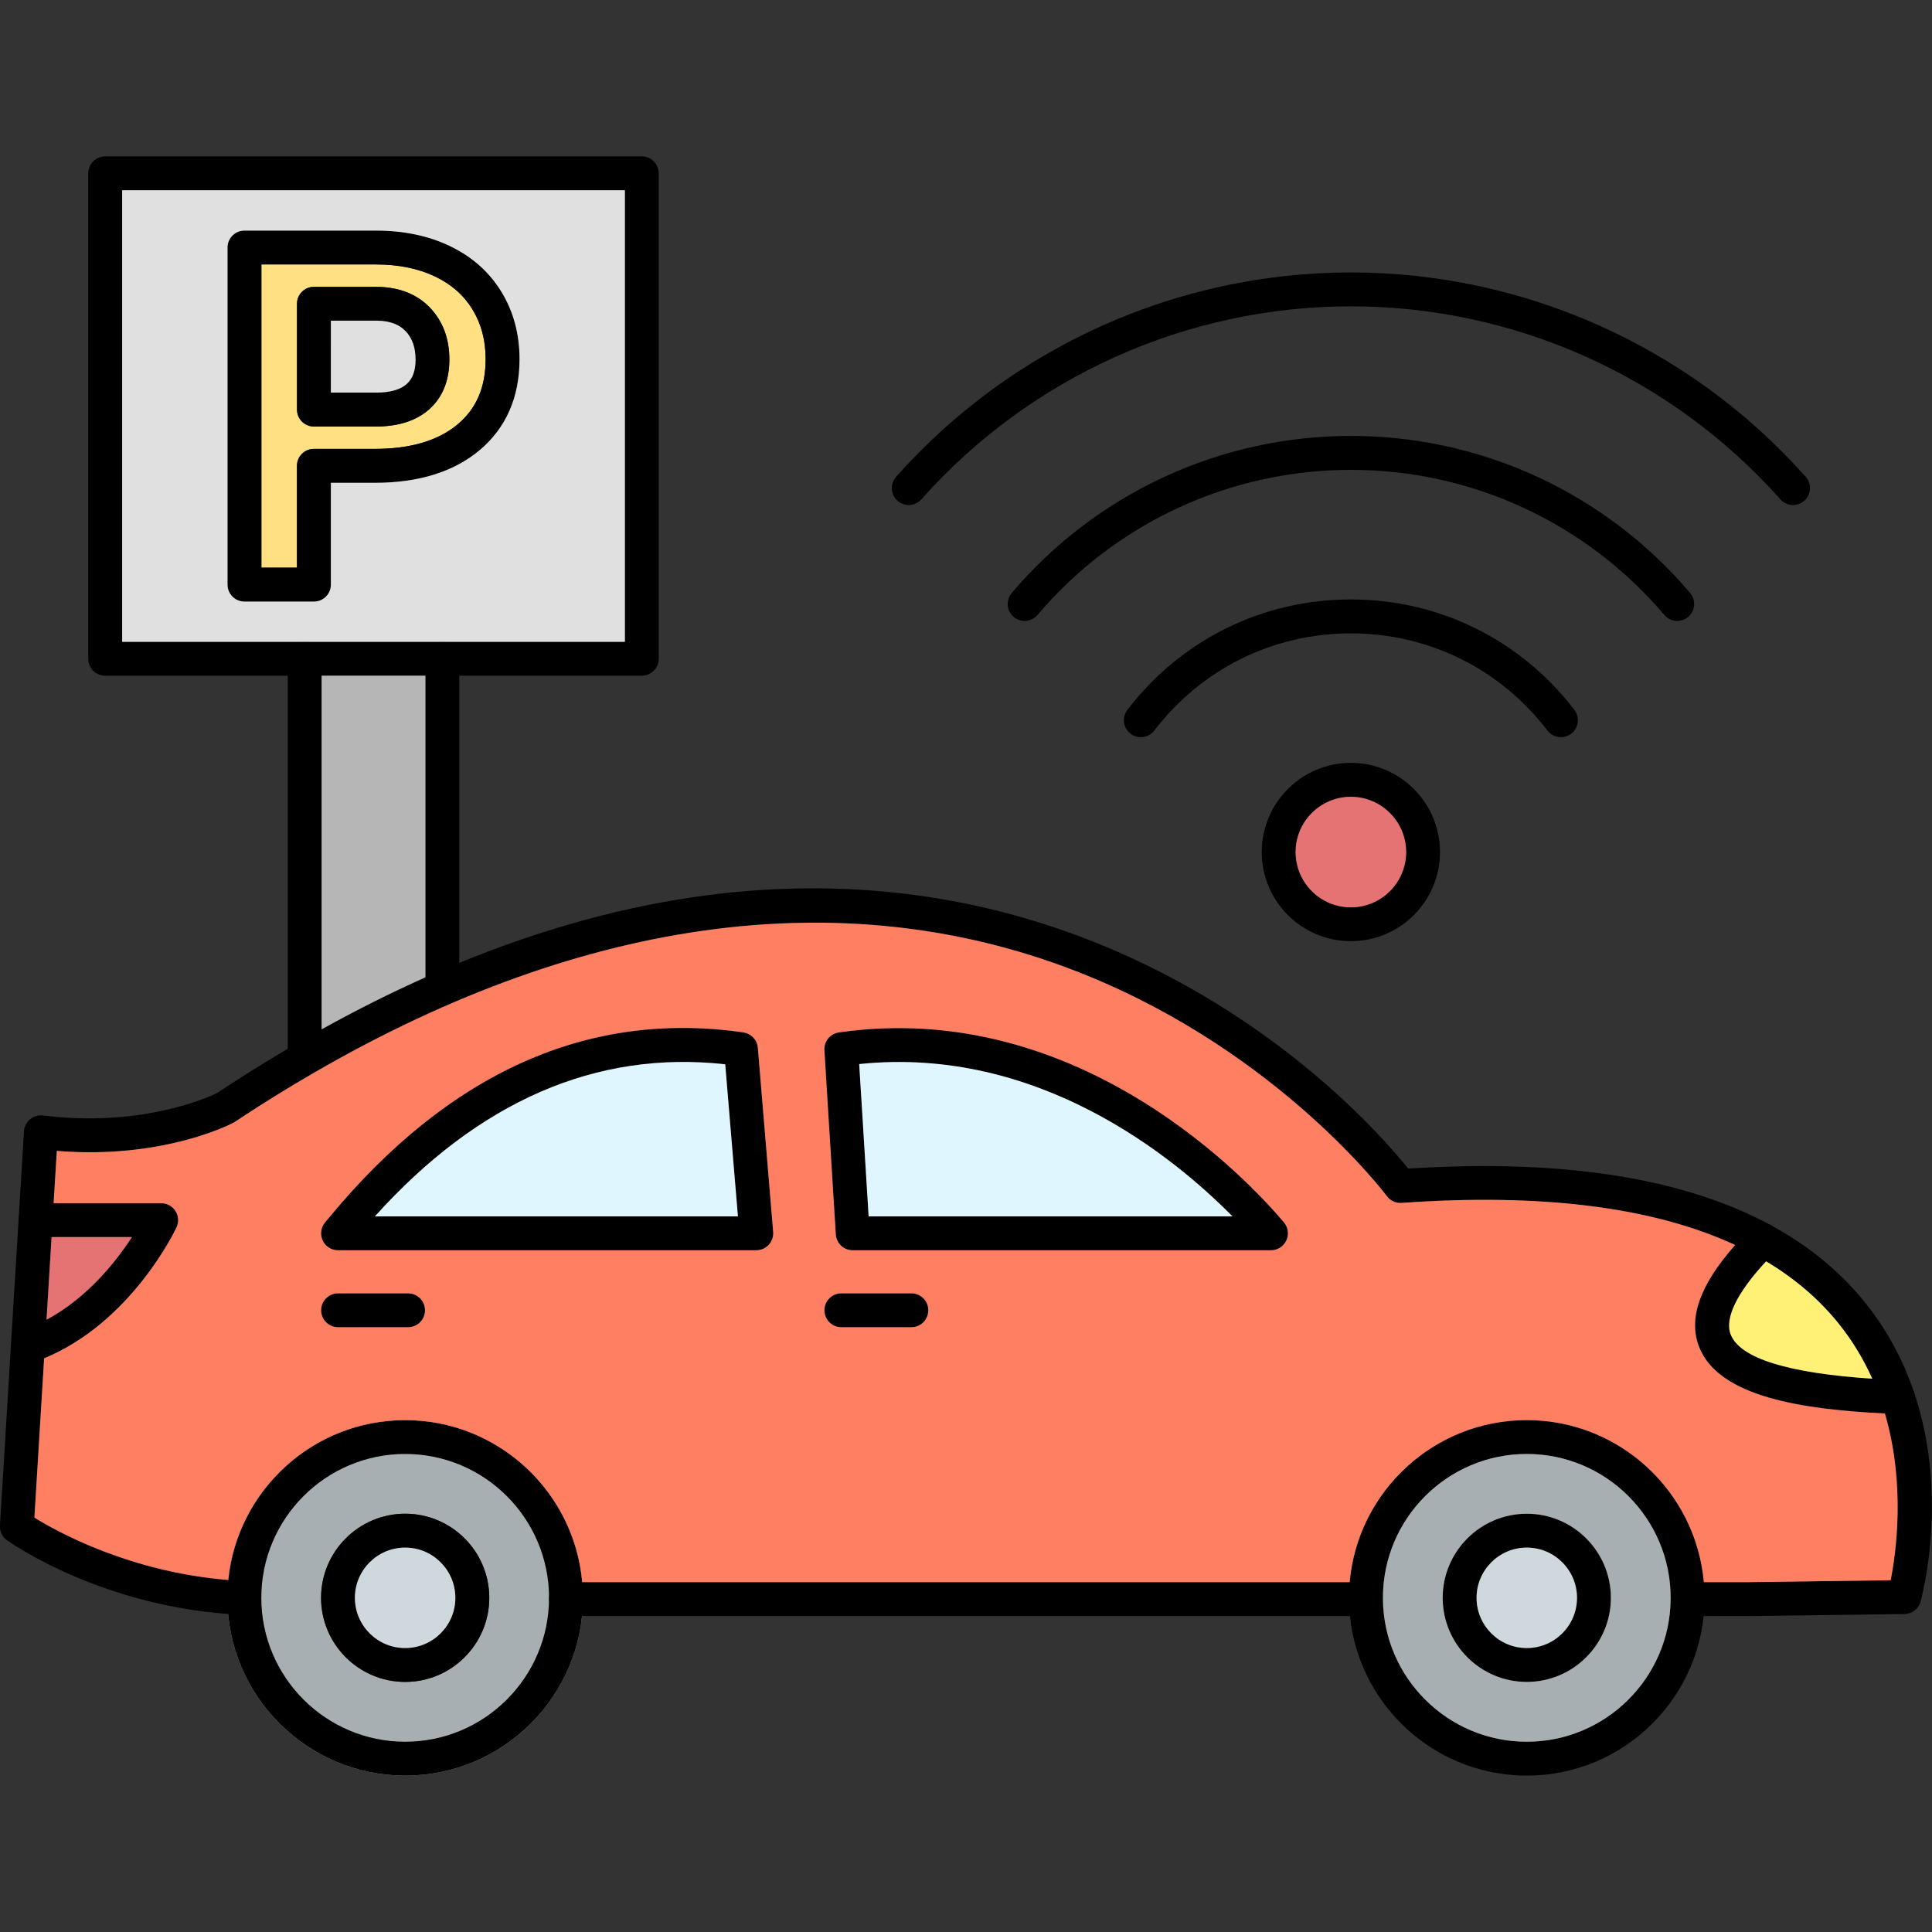 <svg clip-rule="evenodd" fill-rule="evenodd" height="512" image-rendering="optimizeQuality" shape-rendering="geometricPrecision" text-rendering="geometricPrecision" viewBox="0 0 43.349 43.349" width="512" xmlns="http://www.w3.org/2000/svg"><rect x="0" y="0" width="43.349" height="43.349" fill="#333333" stroke="none"/><g id="Layer_x0020_1"><g id="_280181256"><path id="_280184424" d="m7.043 9.57c-.21 0-.38-.17-.38-.38v-2.374c0-.21.17-.38.38-.38h1.427c.496.009.89.167 1.179.47.287.302.433.692.433 1.161 0 .472-.152.848-.452 1.116-.288.256-.69.387-1.197.387zm3.227-.051c.421-.354.626-.833.626-1.463 0-.422-.096-.785-.292-1.109-.196-.322-.469-.563-.835-.74-.378-.182-.827-.274-1.333-.274h-2.571v6.804h.798v-2.285c0-.21.17-.38.38-.38h1.365c.8 0 1.427-.186 1.862-.552z" fill="#ffe082"/><path id="_280183536" d="m12.319 35.879c0-0 0-0 0-.001zm.745-.38c-.179-2.034-1.893-3.636-3.973-3.636-2.064 0-3.766 1.575-3.969 3.586-.013.132-.02.266-.02.402 0 .121.005.241.016.36.182 2.032 1.895 3.629 3.973 3.629 2.062 0 3.763-1.572 3.968-3.581.014-.134.021-.27.021-.408 0-.119-.005-.236-.015-.352zm-3.973-1.535c1.041 0 1.887.847 1.887 1.887s-.847 1.887-1.887 1.887-1.887-.847-1.887-1.887.847-1.887 1.887-1.887z" fill="#a7afb2"/><path id="_280184112" d="m30.648 36.259h-17.95c-.21 0-.38-.17-.38-.38s.17-.38.38-.38h17.95c.21 0 .38.17.38.38 0.0.21-.17.38-.38.38zm7.217 0c-.21 0-.38-.17-.38-.38s.17-.38.38-.38h1.332l3.225-.043c.173-.874.545-3.664-1.192-5.788-1.729-2.115-5.02-3.016-9.782-2.678-.13.01-.256-.049-.333-.153-.023-.032-2.39-3.186-6.737-4.953-5.739-2.333-12.347-1.196-19.11 3.288-.01.007-.021.013-.032.019-.067.036-1.592.825-3.962.632l-.502 8.229c.543.337 2.328 1.324 4.725 1.422.21.009.373.186.364.396-.009.209-.186.371-.396.363-3.116-.128-5.22-1.611-5.308-1.674-.1-.071-.158-.186-.159-.308-0-.008 0-.016.001-.024l.539-8.845c.006-.105.056-.202.137-.269s.186-.098.29-.085c2.227.279 3.74-.422 3.901-.501 3.886-2.573 7.712-4.082 11.373-4.485 2.949-.324 5.795.064 8.458 1.153 4 1.637 6.337 4.323 6.899 5.025 4.917-.316 8.358.685 10.226 2.975 2.323 2.847 1.313 6.584 1.269 6.742-.045.162-.193.275-.361.278l-3.53.046z"/><path id="_280183464" d="m.626 30.588c-.158 0-.305-.099-.36-.257-.068-.198.038-.415.236-.483 1.213-.416 2.041-1.45 2.457-2.091h-2.161c-.21 0-.38-.17-.38-.38s.17-.38.38-.38h2.818c.13 0 .251.066.321.176s.079.247.023.365c-.044.094-1.103 2.305-3.212 3.03-.041.014-.083.021-.123.021z"/><path id="_280184016" d="m42.582 31.727c-.005 0-.011 0-.016 0-1.938-.081-3.981-.325-4.442-1.509-.282-.725.099-1.596 1.165-2.661.148-.147.389-.147.538.001.148.148.148.389-0.0.538-.795.794-1.148 1.45-.994 1.847.228.585 1.495.93 3.765 1.025.21.009.373.186.364.396-.009.204-.177.364-.38.364z"/><path id="_280183800" d="m9.091 32.623c-1.78 0-3.228 1.448-3.228 3.228s1.448 3.229 3.228 3.229c1.78 0 3.228-1.448 3.228-3.229s-1.448-3.228-3.228-3.228zm0 7.217c-2.199 0-3.989-1.789-3.989-3.989 0-2.199 1.789-3.988 3.989-3.988 2.2 0 3.989 1.789 3.989 3.988 0 2.2-1.789 3.989-3.989 3.989z"/><path id="_280183992" d="m9.091 34.724c-.621 0-1.127.506-1.127 1.127 0 .622.505 1.127 1.127 1.127s1.127-.505 1.127-1.127c0-.621-.505-1.127-1.127-1.127zm0 3.014c-1.041 0-1.887-.847-1.887-1.887s.847-1.887 1.887-1.887c1.041 0 1.887.847 1.887 1.887s-.847 1.887-1.887 1.887z"/><path id="_280183896" d="m34.257 32.623c-1.78 0-3.228 1.448-3.228 3.228 0 1.78 1.448 3.229 3.228 3.229 1.78 0 3.228-1.448 3.228-3.229s-1.448-3.228-3.228-3.228zm0 7.217c-2.199 0-3.989-1.789-3.989-3.989 0-2.199 1.789-3.988 3.989-3.988s3.989 1.789 3.989 3.988c0 2.2-1.789 3.989-3.989 3.989z"/><path id="_280184160" d="m34.257 34.724c-.621 0-1.127.506-1.127 1.127 0 .622.506 1.127 1.127 1.127.621 0 1.127-.505 1.127-1.127 0-.621-.505-1.127-1.127-1.127zm0 3.014c-1.041 0-1.887-.847-1.887-1.887s.847-1.887 1.887-1.887 1.887.847 1.887 1.887-.847 1.887-1.887 1.887z"/><path id="_280184136" d="m19.49 27.293h8.164c-1.298-1.316-4.352-3.837-8.376-3.418zm9.028.76h-9.385c-.201 0-.367-.155-.38-.356l-.256-4.132c-.012-.198.129-.371.325-.4 5.435-.784 9.273 3.414 9.987 4.263.095.114.116.271.053.406-.062.134-.197.219-.344.219z"/><path id="_280183656" d="m8.411 27.293h8.146l-.285-3.413c-2.892-.32-5.533.827-7.861 3.413zm8.559.76h-9.385c-.148 0-.282-.085-.345-.219-.062-.135-.042-.292.053-.406.028-.033.06-.071.096-.115 2.692-3.254 5.817-4.65 9.29-4.148.175.026.31.168.325.344l.344 4.133c.009.106-.027.21-.099.288-.072.079-.173.123-.28.123z"/><path id="_280184040" d="m9.156 29.779h-1.571c-.21 0-.38-.17-.38-.38s.17-.38.38-.38h1.571c.21 0 .38.17.38.38s-.17.38-.38.38z"/><path id="_280182888" d="m20.448 29.779h-1.571c-.21 0-.38-.17-.38-.38s.17-.38.38-.38h1.571c.21 0 .38.17.38.38s-.17.38-.38.38z"/><path id="_280182816" d="m9.925 22.557c-.21 0-.38-.169-.38-.379v-7.397c0-.21.17-.38.38-.38.21 0 .38.17.38.38v7.397c0 .21-.17.379-.38.379zm-3.089 1.574c-.21 0-.38-.17-.38-.38v-8.97c0-.21.17-.38.38-.38.21 0 .38.17.38.38v8.97c0 .21-.17.38-.38.38z"/><path id="_280182840" d="m2.74 14.401h11.28v-10.132h-11.28zm11.66.76h-12.04c-.21 0-.38-.17-.38-.38v-10.892c0-.21.17-.38.38-.38h12.04c.21 0 .38.17.38.38v10.892c0 .21-.17.38-.38.38z"/><path id="_280183344" d="m7.424 8.81h1.012c.314 0 .546-.065.69-.194.133-.119.198-.298.198-.548 0-.271-.073-.479-.223-.637-.146-.152-.354-.23-.636-.235h-1.04zm1.012.76h-1.392c-.21 0-.38-.17-.38-.38v-2.374c0-.21.17-.38.38-.38h1.427c.496.009.89.167 1.179.47.287.302.433.692.433 1.161 0 .472-.152.848-.452 1.116-.288.256-.69.387-1.197.387zm-2.571 3.167h.798v-2.285c0-.21.17-.38.38-.38h1.365c.8 0 1.427-.186 1.862-.552.421-.354.626-.833.626-1.463 0-.422-.096-.785-.292-1.109-.196-.322-.469-.563-.835-.74-.378-.182-.827-.274-1.333-.274h-2.571zm1.179.76h-1.559c-.21 0-.38-.17-.38-.38v-7.564c0-.211.17-.38.38-.38h2.951c.622 0 1.181.117 1.663.349.495.238.883.584 1.155 1.03.268.441.403.947.403 1.504 0 .856-.301 1.544-.896 2.045-.576.485-1.367.732-2.352.732h-.985v2.285c0 .21-.17.38-.38.38z"/><path id="_280183368" d="m20.389 11.332c-.09 0-.18-.032-.252-.096-.157-.14-.171-.38-.032-.537 2.59-2.915 6.309-4.586 10.205-4.586 3.896 0 7.616 1.671 10.206 4.586.139.157.125.397-.032.537-.157.14-.397.125-.537-.032-2.446-2.752-5.958-4.331-9.637-4.331-3.679 0-7.191 1.578-9.637 4.331-.075.084-.179.128-.284.128z"/><path id="_280182768" d="m37.632 13.932c-.108 0-.215-.046-.29-.135-1.757-2.069-4.319-3.255-7.031-3.255-2.712 0-5.274 1.186-7.031 3.255-.136.16-.376.18-.536.045-.16-.137-.18-.376-.044-.537 1.901-2.24 4.675-3.524 7.611-3.524 2.935 0 5.71 1.284 7.611 3.524.136.16.116.4-.044.537-.071.06-.159.09-.246.09z"/><path id="_280182960" d="m35.023 16.54c-.114 0-.227-.051-.302-.149-1.06-1.385-2.668-2.18-4.411-2.18-1.743 0-3.35.795-4.411 2.18-.128.167-.366.199-.533.071-.167-.128-.199-.366-.071-.533 1.206-1.576 3.033-2.479 5.015-2.479 1.982 0 3.809.903 5.015 2.479.128.166.096.405-.071.533-.069.052-.15.078-.231.078z"/><path id="_280182672" d="m30.31 17.878c-.684 0-1.24.556-1.24 1.24 0 .684.556 1.241 1.24 1.241.684 0 1.24-.556 1.24-1.241 0-.683-.556-1.24-1.24-1.24zm0 3.24c-1.103 0-2-.898-2-2.001 0-1.103.897-2 2-2 1.103 0 2.0.897 2 2 0 1.103-.897 2.001-2 2.001z"/><path id="_280183200" d="m38.932 27.934c-1.835-.85-4.339-1.167-7.483-.944-.13.01-.256-.049-.333-.153-.023-.032-2.39-3.186-6.737-4.953-5.234-2.128-11.192-1.369-17.33 2.183-.015.01-.03.019-.047.027-.576.335-1.154.694-1.733 1.078-.01.007-.021.013-.032.019-.067.036-1.592.825-3.962.632l-.072 1.174h2.414c.13 0 .251.066.321.176s.079.247.023.365c-.042.09-1.022 2.136-2.971 2.939l-.218 3.574c.514.319 2.143 1.221 4.349 1.399.202-2.011 1.905-3.586 3.969-3.586 2.081 0 3.794 1.601 3.973 3.636h17.22c.179-2.034 1.893-3.636 3.973-3.636s3.794 1.601 3.973 3.636h.967l3.225-.043c.121-.609.338-2.147-.129-3.742-1.853-.093-3.73-.367-4.17-1.496-.248-.637.016-1.387.808-2.283zm-10.414.119h-9.385c-.201 0-.367-.155-.38-.356l-.256-4.132c-.012-.198.129-.371.325-.4 5.435-.784 9.273 3.414 9.987 4.263.095.114.116.271.053.406-.062.134-.197.219-.344.219zm-7.689 1.346c0 .21-.17.38-.38.38h-1.571c-.21 0-.38-.17-.38-.38s.17-.38.38-.38h1.571c.21 0 .38.17.38.38zm-3.859-1.346h-9.385c-.148 0-.282-.085-.345-.219-.062-.135-.042-.292.053-.406.028-.033.06-.071.096-.115 2.692-3.255 5.817-4.651 9.29-4.149.175.026.31.168.325.344l.344 4.133c.009.106-.027.21-.099.288-.072.079-.173.123-.28.123zm-7.814 1.726h-1.571c-.21 0-.38-.17-.38-.38s.17-.38.38-.38h1.571c.21 0 .38.17.38.38s-.17.38-.38.38z" fill="#ff7f62"/><path id="_280182984" d="m27.654 27.293c-1.298-1.316-4.352-3.837-8.376-3.418l.212 3.418z" fill="#e0f6ff"/><path id="_280182576" d="m16.557 27.293-.285-3.413c-2.892-.32-5.533.827-7.861 3.413z" fill="#e0f6ff"/><path id="_280182216" d="m1.044 29.611c.921-.493 1.565-1.313 1.917-1.855h-1.804z" fill="#e57373"/><path id="_280182312" d="m10.217 35.851c0-.621-.505-1.127-1.127-1.127s-1.127.506-1.127 1.127c0 .622.505 1.127 1.127 1.127s1.127-.505 1.127-1.127z" fill="#cfd8dc"/><path id="_280182264" d="m41.231 29.668c-.436-.533-.971-.989-1.604-1.367-.654.702-.936 1.28-.795 1.641.207.532 1.275.866 3.177.993-.194-.434-.448-.862-.778-1.266z" fill="#fff176"/><path id="_280182384" d="m35.384 35.851c0-.621-.506-1.127-1.127-1.127s-1.127.506-1.127 1.127c0 .622.505 1.127 1.127 1.127s1.127-.505 1.127-1.127z" fill="#cfd8dc"/><path id="_280182000" d="m37.485 35.851c0-1.78-1.448-3.228-3.228-3.228-1.78 0-3.228 1.448-3.228 3.228 0 .009 0.0.018 0.0.028.015 1.768 1.457 3.201 3.228 3.201 1.771 0 3.213-1.433 3.228-3.201 0-.009 0-.018 0-.028zm-3.228-1.887c1.041 0 1.887.847 1.887 1.887s-.847 1.887-1.887 1.887c-1.04 0-1.887-.847-1.887-1.887s.847-1.887 1.887-1.887z" fill="#a7afb2"/><path id="_280182024" d="m31.55 19.118c0-.683-.556-1.24-1.24-1.24s-1.24.556-1.24 1.24c0 .684.556 1.241 1.24 1.241.684 0 1.24-.556 1.24-1.241z" fill="#e57373"/><path id="_280182120" d="m9.545 21.928v-6.767h-2.329v7.934c.78-.433 1.556-.822 2.329-1.167z" fill="#b6b6b6"/><g fill="#e0e0e0"><path id="_280181640" d="m14.021 14.401v-10.132h-11.28v10.132h4.095 3.089zm-3.26-4.3c-.576.485-1.367.732-2.352.732h-.985v2.285c0 .21-.17.38-.38.38h-1.559c-.21 0-.38-.17-.38-.38v-7.564c0-.211.17-.38.38-.38h2.951c.622 0 1.181.117 1.663.349.495.238.883.584 1.155 1.03.268.441.403.947.403 1.504 0 .856-.301 1.544-.896 2.045z"/><path id="_280181760" d="m9.323 8.067c0-.271-.073-.479-.223-.637-.146-.152-.354-.23-.636-.235h-1.04v1.614h1.012c.314 0 .546-.065.69-.194.133-.119.198-.298.198-.548z"/></g></g></g></svg>